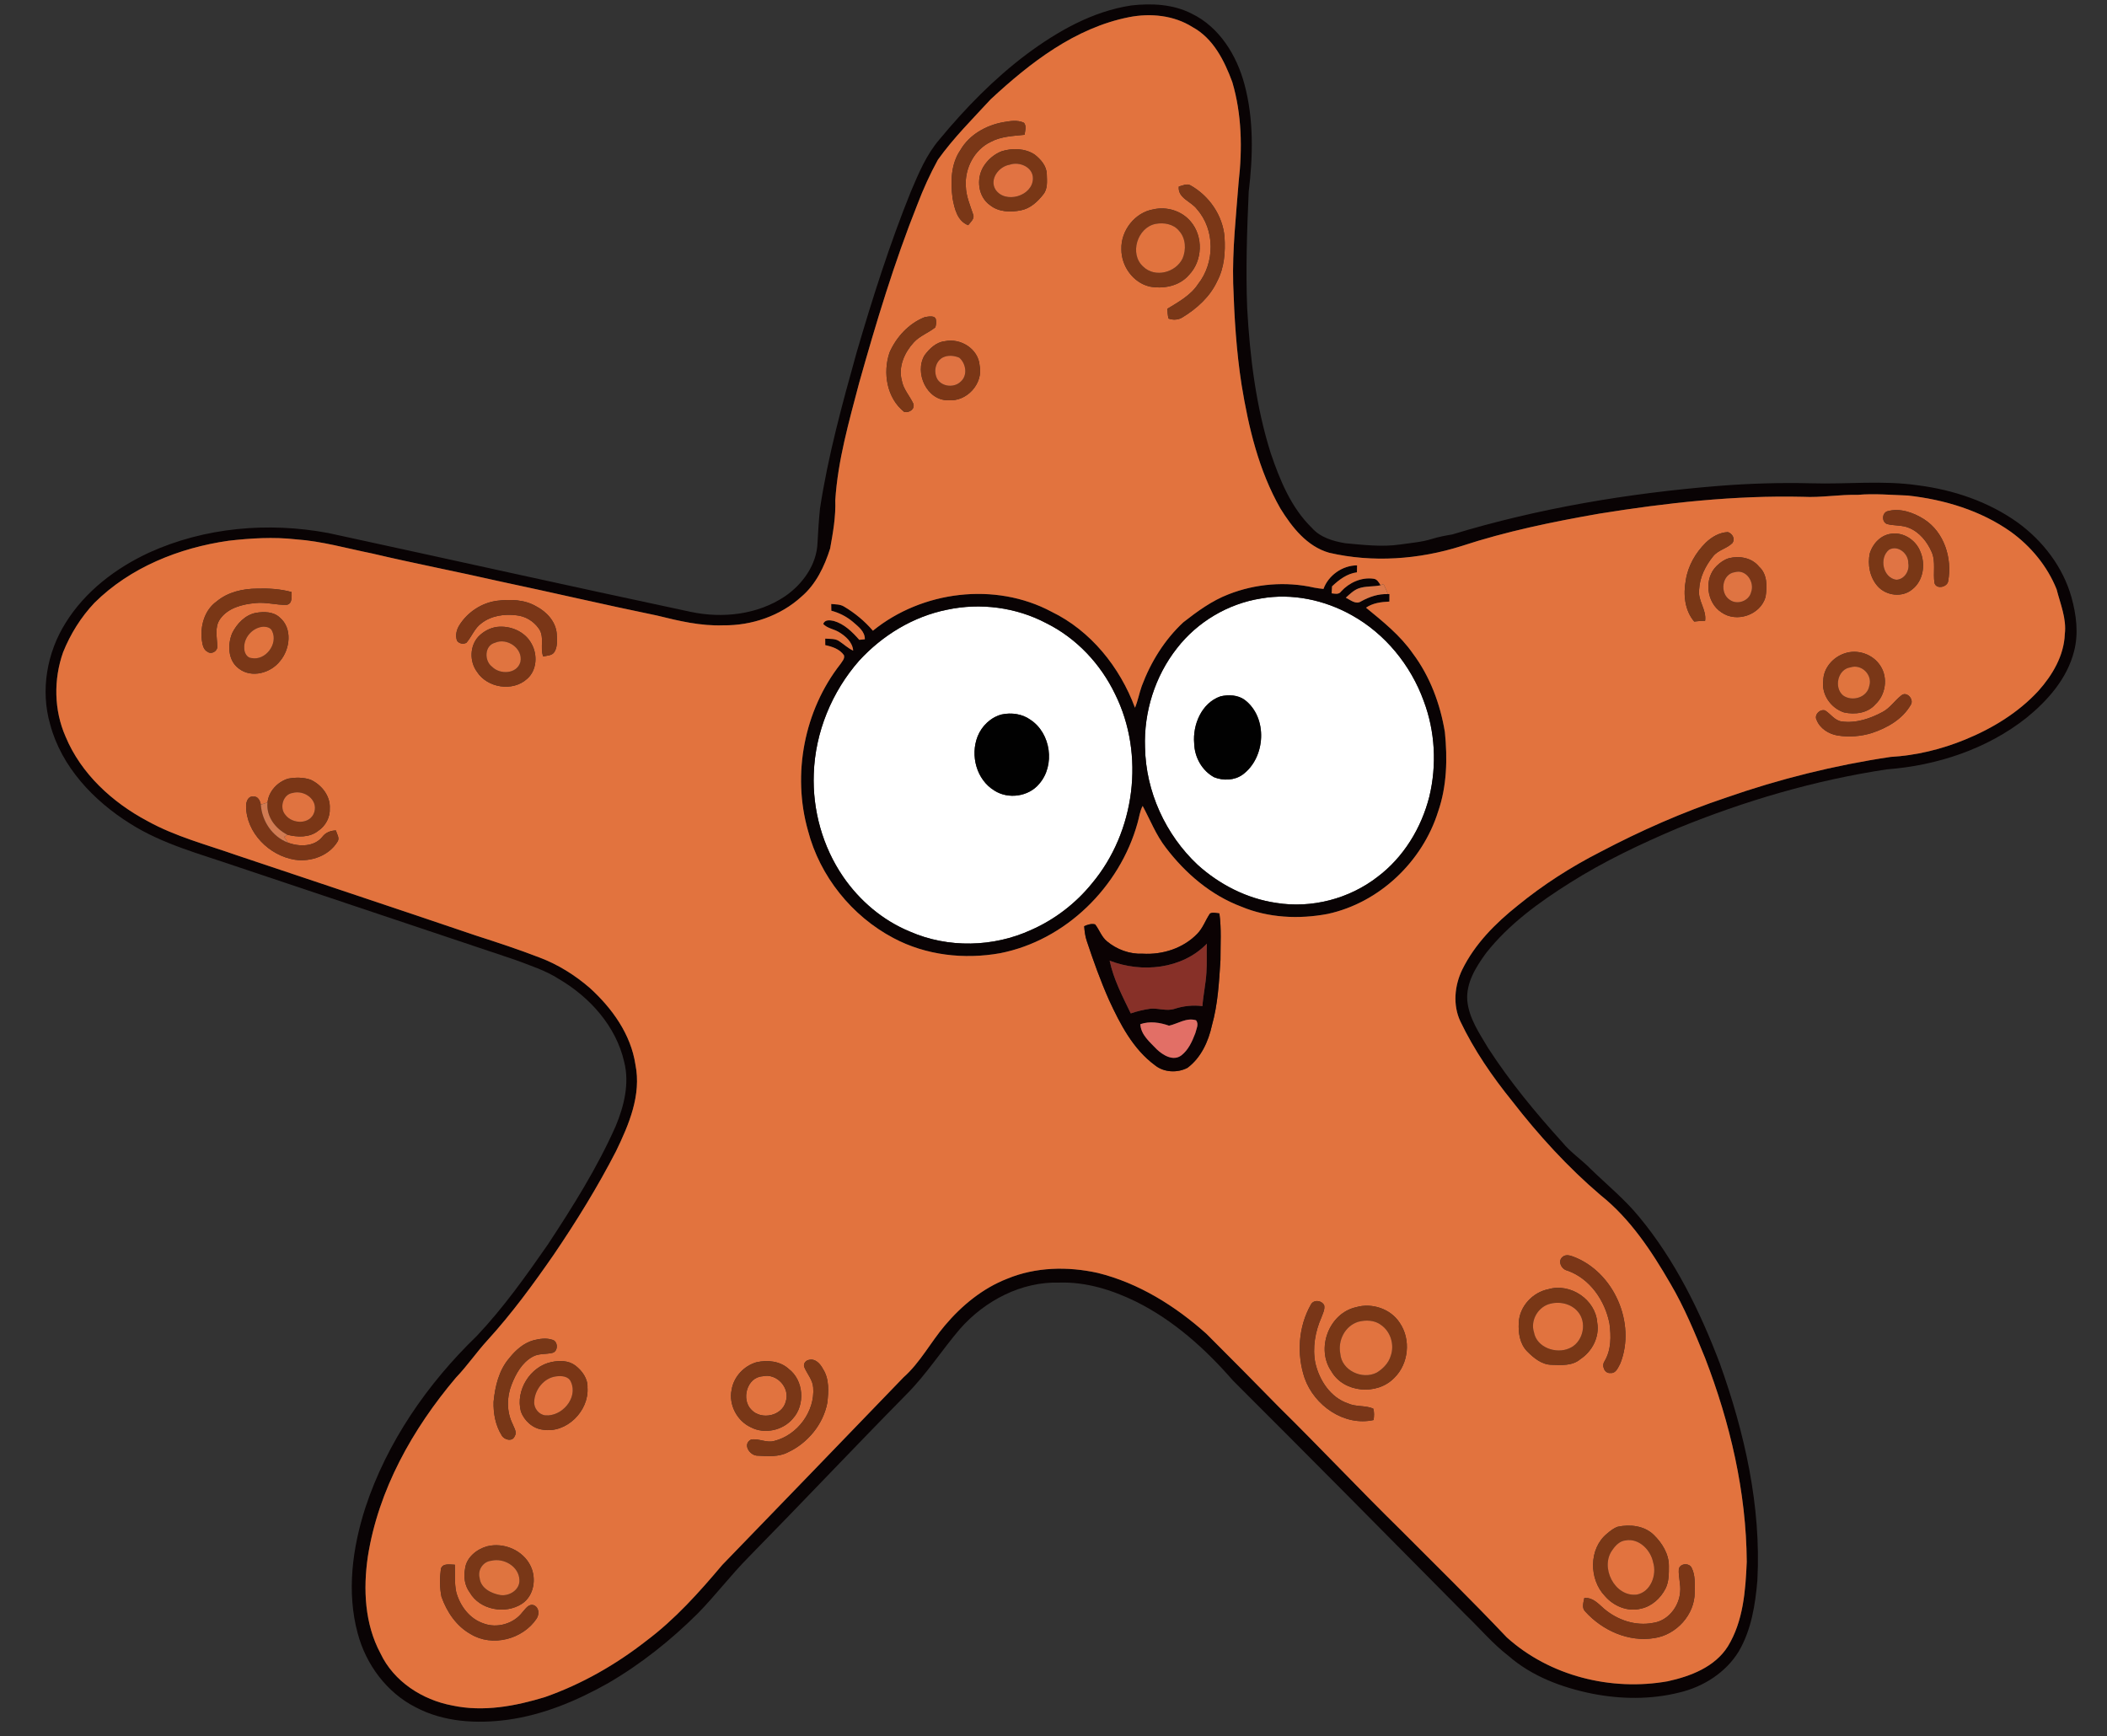 <?xml version="1.0" encoding="UTF-8" ?>
<!DOCTYPE svg PUBLIC "-//W3C//DTD SVG 1.1//EN" "http://www.w3.org/Graphics/SVG/1.1/DTD/svg11.dtd">
<svg width="1040pt" height="857pt" viewBox="0 0 1040 857" version="1.1" xmlns="http://www.w3.org/2000/svg">
<rect x="0" y="0" width="1040" height="857" fill="#333333" stroke="none"/>
<g id="#ffffffff">
<path fill="#ffffff" opacity="1.00" d=" M 622.37 295.44 C 637.72 292.73 653.77 296.12 667.28 303.72 C 683.72 312.88 696.31 328.33 702.71 345.96 C 708.39 360.97 709.26 377.71 705.50 393.28 C 701.56 408.78 692.76 423.24 679.90 432.89 C 665.92 443.72 647.41 448.52 629.95 445.71 C 615.46 443.60 601.90 436.65 591.10 426.87 C 575.29 412.01 565.56 390.75 565.18 369.01 C 564.52 351.51 570.10 333.75 580.96 319.97 C 591.02 306.99 606.13 298.00 622.37 295.44 M 602.43 343.75 C 593.14 346.93 588.62 357.72 589.44 366.99 C 589.62 373.78 593.28 380.46 599.33 383.70 C 603.83 385.47 609.38 385.28 613.38 382.37 C 624.77 374.01 625.90 354.25 614.41 345.51 C 611.03 343.02 606.40 342.81 602.43 343.75 Z" />
<path fill="#ffffff" opacity="1.00" d=" M 467.48 300.98 C 483.90 297.47 501.56 299.77 516.42 307.62 C 531.32 315.00 543.27 327.77 550.43 342.71 C 565.20 372.48 560.33 410.57 539.05 436.00 C 531.05 445.89 520.67 453.90 509.02 459.03 C 490.35 467.62 468.00 468.14 449.13 459.87 C 435.74 454.38 424.31 444.64 416.15 432.75 C 406.04 417.98 401.00 399.87 401.68 382.01 C 402.34 361.50 410.58 341.46 424.11 326.09 C 435.58 313.60 450.77 304.32 467.48 300.98 M 494.44 352.68 C 489.01 354.09 484.58 358.37 482.53 363.54 C 478.85 372.92 481.96 384.84 490.78 390.23 C 497.64 394.68 507.73 393.29 512.96 386.92 C 520.93 377.79 518.74 361.94 508.60 355.30 C 504.54 352.37 499.26 351.67 494.44 352.68 Z" />
</g>
<g id="#090304ff">
<path fill="#090304" opacity="1.00" d=" M 558.42 2.69 C 568.47 1.54 579.09 2.05 588.25 6.76 C 601.90 13.37 610.44 27.32 614.25 41.58 C 618.91 58.88 618.47 77.09 616.35 94.73 C 615.50 113.79 614.86 132.89 615.59 151.97 C 616.94 176.17 619.89 200.48 627.21 223.66 C 631.73 236.97 637.25 250.54 647.49 260.54 C 651.64 265.30 657.98 267.15 663.99 268.16 C 673.00 268.97 682.12 270.10 691.15 268.78 C 696.39 267.99 701.74 267.64 706.82 266.03 C 710.09 265.01 713.46 264.38 716.84 263.82 C 759.55 250.85 803.86 243.46 848.32 239.86 C 863.51 238.65 878.75 238.20 893.99 238.57 C 911.56 239.11 929.26 237.01 946.75 239.58 C 964.27 241.81 981.56 247.67 996.00 258.00 C 1008.38 267.04 1018.22 279.86 1022.43 294.71 C 1024.85 303.44 1026.08 312.77 1023.70 321.65 C 1020.29 335.00 1010.77 345.79 1000.31 354.30 C 980.73 369.81 956.03 377.91 931.30 379.79 C 895.85 385.14 861.20 395.31 828.05 408.87 C 809.75 416.62 791.73 425.17 774.91 435.79 C 759.65 445.40 744.72 456.22 733.49 470.50 C 728.55 477.31 723.58 485.13 724.24 493.91 C 725.05 502.65 730.21 510.06 734.56 517.41 C 745.29 533.99 757.91 549.26 771.16 563.88 C 775.20 568.85 780.60 572.40 785.05 576.96 C 793.15 584.84 801.99 592.02 809.16 600.81 C 826.81 622.14 839.12 647.30 848.89 673.05 C 861.14 707.25 869.37 743.54 867.43 780.06 C 866.42 792.13 864.45 804.57 858.25 815.18 C 851.82 825.72 840.65 832.76 828.76 835.53 C 814.78 839.01 800.06 838.84 785.98 836.08 C 771.07 833.08 756.19 827.55 744.60 817.43 C 736.90 811.51 730.63 804.04 723.66 797.33 C 685.37 758.63 647.09 719.91 608.55 681.46 C 594.95 665.83 579.17 651.63 560.46 642.40 C 548.83 636.75 536.05 632.75 523.00 633.14 C 504.19 632.56 486.17 642.02 473.91 655.92 C 464.82 666.53 457.29 678.45 447.37 688.36 C 421.22 714.91 395.67 742.03 369.55 768.61 C 360.75 777.49 353.20 787.51 344.44 796.44 C 331.11 809.70 316.27 821.54 299.98 830.98 C 284.64 839.62 268.05 846.56 250.50 848.96 C 235.22 851.01 218.95 850.10 205.10 842.74 C 190.85 835.49 180.62 821.62 176.56 806.29 C 171.02 785.89 173.94 764.16 180.32 744.31 C 190.99 711.88 210.97 683.03 235.41 659.41 C 248.48 645.56 259.54 629.99 270.39 614.38 C 282.75 595.60 294.79 576.46 303.92 555.86 C 308.02 545.99 310.79 534.84 308.10 524.23 C 304.11 506.60 291.11 492.18 275.80 483.24 C 269.15 478.97 261.57 476.60 254.24 473.80 C 208.27 458.39 162.28 443.01 116.31 427.58 C 98.63 421.50 80.22 416.71 64.27 406.59 C 46.22 395.30 30.33 378.57 24.75 357.56 C 19.88 340.72 23.16 322.08 32.46 307.36 C 42.09 291.88 57.15 280.43 73.53 272.82 C 101.03 260.30 132.47 257.58 162.03 263.12 C 221.66 276.03 281.21 289.33 340.89 302.03 C 356.59 305.37 373.89 303.46 387.41 294.40 C 396.14 288.44 403.13 278.80 403.52 267.95 C 403.81 262.31 404.17 256.67 404.74 251.05 C 408.73 224.88 415.76 199.31 422.86 173.85 C 430.69 147.08 439.16 120.44 449.60 94.55 C 453.45 85.52 457.28 76.26 463.78 68.75 C 476.56 53.30 490.69 38.83 506.75 26.76 C 522.07 15.38 539.29 5.57 558.42 2.69 M 557.35 8.46 C 530.68 13.72 508.48 30.94 489.01 49.01 C 480.06 58.73 470.62 68.09 462.93 78.88 C 459.06 85.94 455.71 93.31 452.85 100.84 C 441.38 129.58 432.45 159.26 424.07 189.02 C 419.08 208.07 413.55 227.18 412.29 246.93 C 412.58 254.96 411.18 262.90 409.75 270.77 C 406.95 279.60 402.77 288.44 395.57 294.55 C 385.19 304.04 370.97 308.86 356.99 308.68 C 345.90 309.10 335.01 306.51 324.32 303.86 C 298.48 298.56 272.81 292.51 247.00 287.06 C 225.95 282.25 204.75 278.19 183.74 273.23 C 171.21 270.72 158.84 267.12 146.04 266.24 C 134.97 265.00 123.80 265.67 112.77 266.94 C 88.43 270.43 64.28 280.07 46.62 297.59 C 39.96 304.63 34.77 312.96 31.16 321.94 C 26.40 335.36 26.61 350.56 32.38 363.64 C 40.00 381.97 55.46 396.09 72.74 405.28 C 86.57 412.95 101.96 416.95 116.78 422.16 C 156.19 435.41 195.66 448.48 235.02 461.86 C 245.51 465.23 255.98 468.68 266.26 472.65 C 275.42 476.09 283.84 481.37 291.22 487.77 C 302.16 497.75 311.39 510.56 313.64 525.51 C 316.67 540.48 310.46 555.10 304.06 568.30 C 294.97 585.94 284.53 602.87 273.38 619.28 C 263.22 633.95 252.66 648.40 240.62 661.60 C 235.17 667.54 230.63 674.25 225.04 680.07 C 203.68 705.32 186.75 735.40 181.56 768.40 C 179.22 784.44 179.98 801.62 187.80 816.17 C 194.33 830.03 208.46 839.14 223.24 841.90 C 238.53 845.18 254.33 842.25 269.04 837.73 C 287.09 831.39 303.93 821.77 318.98 810.00 C 333.20 799.35 345.11 786.03 356.50 772.51 C 386.33 741.67 416.18 710.85 445.94 679.94 C 454.19 672.63 459.28 662.68 466.35 654.35 C 474.67 644.47 485.03 635.94 497.16 631.23 C 511.23 625.38 527.13 625.10 541.87 628.37 C 562.05 633.36 580.17 644.69 595.54 658.46 C 607.55 670.44 619.48 682.51 631.35 694.64 C 651.50 714.49 670.87 735.11 691.06 754.93 C 708.71 772.61 726.54 790.13 743.73 808.26 C 764.91 827.40 795.28 834.90 823.16 829.95 C 834.43 827.48 846.43 822.93 852.86 812.72 C 860.48 800.28 861.58 785.22 862.18 771.00 C 861.97 736.52 853.98 702.45 841.63 670.39 C 836.53 657.84 831.35 645.26 824.45 633.57 C 815.16 617.52 804.66 601.64 790.02 589.97 C 773.82 576.15 759.41 560.36 746.39 543.56 C 736.53 531.37 727.58 518.35 720.81 504.17 C 717.05 496.13 717.92 486.57 721.72 478.71 C 727.94 465.99 738.14 455.76 749.10 447.03 C 761.65 436.78 775.34 427.98 789.77 420.62 C 809.78 410.07 830.54 400.90 852.00 393.73 C 878.33 384.53 905.51 377.77 933.09 373.66 C 945.78 372.93 958.27 369.90 970.02 365.07 C 983.44 359.58 996.22 351.79 1006.11 341.07 C 1013.05 333.31 1018.76 323.69 1019.17 313.04 C 1020.10 305.37 1016.97 298.17 1015.13 290.91 C 1010.56 279.50 1002.43 269.66 992.49 262.49 C 977.62 251.97 959.68 246.61 941.73 244.62 C 933.48 244.34 925.23 243.55 916.98 244.28 C 907.95 244.06 899.02 245.72 890.00 245.25 C 856.24 244.46 822.58 248.21 789.31 253.57 C 766.38 257.58 743.50 262.28 721.36 269.56 C 700.36 276.20 677.57 277.85 656.04 272.86 C 645.12 269.75 637.72 260.27 632.00 251.03 C 621.32 232.33 616.28 211.05 612.84 189.98 C 610.26 173.44 609.24 156.71 608.69 139.99 C 608.24 123.24 610.10 106.56 611.38 89.88 C 613.25 73.45 612.97 56.46 608.25 40.51 C 604.35 29.98 598.90 18.96 588.62 13.37 C 579.38 7.53 567.92 6.41 557.35 8.46 Z" />
<path fill="#090304" opacity="1.00" d=" M 653.26 290.72 C 655.69 283.98 662.66 279.08 669.85 279.09 C 669.82 280.23 669.79 281.37 669.77 282.52 C 664.89 283.16 660.95 286.16 657.49 289.44 C 657.42 290.58 657.36 291.73 657.30 292.89 C 658.90 293.05 660.88 293.61 661.95 291.97 C 665.94 287.59 671.96 284.85 677.94 285.68 C 679.73 285.85 680.62 287.54 681.44 288.92 C 677.83 289.71 674.00 289.20 670.49 290.50 C 668.06 291.45 666.18 293.34 664.28 295.05 C 666.58 296.14 669.22 298.60 671.83 296.85 C 675.89 294.60 680.34 293.08 685.04 293.28 L 685.82 293.24 C 685.80 294.48 685.79 295.72 685.79 296.96 C 681.76 297.16 677.66 297.63 674.26 299.98 C 682.60 306.81 691.17 313.66 697.38 322.60 C 705.85 333.92 710.91 347.54 713.19 361.42 C 714.50 374.53 714.20 388.07 709.84 400.64 C 702.08 425.39 680.82 445.64 655.35 451.15 C 641.19 453.84 626.04 453.14 612.64 447.53 C 597.68 441.90 585.12 431.15 575.52 418.54 C 570.62 412.26 567.74 404.79 564.01 397.84 C 562.58 400.46 562.32 403.49 561.47 406.31 C 552.73 437.82 525.97 464.24 493.61 470.55 C 475.88 473.71 456.98 471.60 440.98 463.05 C 420.47 452.21 404.66 432.55 398.82 410.07 C 390.90 382.17 396.92 350.67 414.82 327.82 C 415.65 326.51 417.06 325.17 416.58 323.46 C 414.46 320.40 410.81 319.20 407.34 318.47 C 407.32 317.39 407.31 316.32 407.32 315.25 C 409.69 315.45 412.36 315.10 414.39 316.63 C 416.65 318.12 418.63 320.04 421.12 321.18 C 420.79 316.97 417.39 314.00 414.01 311.98 C 411.54 310.50 408.39 310.19 406.35 308.04 C 407.07 305.73 409.70 306.12 411.55 306.52 C 416.72 308.00 420.68 311.92 424.13 315.85 C 424.82 315.78 426.20 315.63 426.88 315.56 C 426.95 311.66 423.61 309.30 420.99 306.98 C 417.90 304.37 414.24 302.50 410.33 301.47 C 410.31 300.36 410.29 299.25 410.28 298.15 C 412.42 298.36 414.73 298.26 416.63 299.44 C 421.96 302.61 426.83 306.62 430.86 311.35 C 455.09 291.65 491.20 287.14 518.96 301.94 C 538.39 311.34 552.81 329.35 560.22 349.37 C 561.68 345.89 562.31 342.14 563.59 338.60 C 568.01 326.81 574.84 315.76 584.10 307.17 C 590.99 301.79 598.19 296.52 606.42 293.36 C 619.75 288.13 634.67 286.91 648.65 290.07 C 650.17 290.37 651.71 290.56 653.26 290.72 M 622.37 295.44 C 606.13 298.00 591.02 306.99 580.96 319.97 C 570.10 333.75 564.52 351.51 565.18 369.01 C 565.56 390.75 575.29 412.01 591.10 426.87 C 601.90 436.65 615.46 443.60 629.95 445.71 C 647.41 448.52 665.92 443.72 679.90 432.89 C 692.76 423.24 701.56 408.78 705.50 393.28 C 709.26 377.71 708.39 360.97 702.71 345.96 C 696.31 328.33 683.72 312.88 667.28 303.72 C 653.77 296.12 637.72 292.73 622.37 295.44 M 467.48 300.98 C 450.77 304.32 435.58 313.60 424.11 326.09 C 410.58 341.46 402.34 361.50 401.68 382.01 C 401.00 399.87 406.04 417.98 416.15 432.75 C 424.31 444.64 435.74 454.38 449.13 459.87 C 468.00 468.14 490.35 467.62 509.02 459.03 C 520.67 453.90 531.05 445.89 539.05 436.00 C 560.33 410.57 565.20 372.48 550.43 342.71 C 543.27 327.77 531.32 315.00 516.42 307.62 C 501.56 299.77 483.90 297.47 467.48 300.98 Z" />
</g>
<g id="#e2733eff">
<path fill="#e2733e" opacity="1.00" d=" M 557.35 8.46 C 567.92 6.41 579.38 7.53 588.62 13.37 C 598.90 18.96 604.35 29.98 608.25 40.51 C 612.97 56.46 613.25 73.45 611.38 89.88 C 610.10 106.56 608.24 123.24 608.69 139.99 C 609.24 156.71 610.26 173.44 612.84 189.98 C 616.28 211.05 621.32 232.33 632.00 251.03 C 637.72 260.27 645.12 269.75 656.04 272.86 C 677.57 277.85 700.36 276.20 721.36 269.56 C 743.50 262.28 766.38 257.58 789.31 253.57 C 822.58 248.21 856.24 244.46 890.00 245.25 C 899.02 245.72 907.95 244.06 916.98 244.28 C 925.23 243.55 933.48 244.34 941.73 244.62 C 959.68 246.61 977.62 251.97 992.49 262.49 C 1002.43 269.66 1010.56 279.50 1015.13 290.91 C 1016.97 298.17 1020.10 305.37 1019.17 313.04 C 1018.76 323.69 1013.05 333.31 1006.11 341.07 C 996.22 351.79 983.44 359.58 970.02 365.07 C 958.27 369.90 945.78 372.93 933.09 373.66 C 905.51 377.77 878.33 384.53 852.00 393.73 C 830.54 400.90 809.78 410.07 789.77 420.62 C 775.34 427.98 761.65 436.78 749.10 447.03 C 738.14 455.76 727.94 465.99 721.72 478.71 C 717.92 486.57 717.05 496.13 720.81 504.17 C 727.58 518.35 736.53 531.37 746.39 543.56 C 759.41 560.36 773.82 576.15 790.02 589.97 C 804.66 601.64 815.16 617.52 824.45 633.57 C 831.35 645.26 836.53 657.84 841.63 670.39 C 853.98 702.45 861.97 736.52 862.18 771.00 C 861.58 785.22 860.48 800.28 852.86 812.72 C 846.43 822.93 834.43 827.48 823.16 829.95 C 795.28 834.90 764.91 827.40 743.73 808.26 C 726.54 790.13 708.71 772.61 691.06 754.93 C 670.87 735.11 651.50 714.49 631.35 694.64 C 619.48 682.51 607.55 670.44 595.54 658.46 C 580.17 644.69 562.05 633.36 541.87 628.37 C 527.13 625.10 511.23 625.38 497.16 631.23 C 485.03 635.94 474.67 644.47 466.35 654.35 C 459.28 662.68 454.19 672.63 445.94 679.94 C 416.18 710.85 386.33 741.67 356.50 772.51 C 345.11 786.03 333.20 799.35 318.98 810.00 C 303.93 821.77 287.09 831.39 269.04 837.73 C 254.33 842.25 238.53 845.18 223.24 841.90 C 208.46 839.14 194.33 830.03 187.80 816.17 C 179.98 801.62 179.22 784.44 181.56 768.40 C 186.75 735.40 203.68 705.32 225.04 680.07 C 230.63 674.25 235.17 667.54 240.62 661.60 C 252.66 648.40 263.22 633.95 273.38 619.28 C 284.53 602.87 294.97 585.94 304.06 568.30 C 310.46 555.10 316.67 540.48 313.64 525.51 C 311.39 510.56 302.16 497.75 291.22 487.77 C 283.84 481.37 275.42 476.09 266.26 472.65 C 255.98 468.68 245.51 465.23 235.02 461.86 C 195.66 448.48 156.19 435.41 116.78 422.16 C 101.96 416.95 86.57 412.95 72.74 405.28 C 55.46 396.09 40.00 381.97 32.38 363.64 C 26.61 350.56 26.40 335.36 31.16 321.94 C 34.77 312.96 39.96 304.63 46.62 297.59 C 64.28 280.07 88.43 270.43 112.77 266.94 C 123.80 265.67 134.97 265.00 146.04 266.24 C 158.84 267.12 171.21 270.72 183.74 273.23 C 204.75 278.19 225.95 282.25 247.00 287.06 C 272.81 292.51 298.48 298.56 324.32 303.86 C 335.01 306.51 345.90 309.10 356.99 308.68 C 370.97 308.86 385.19 304.04 395.57 294.55 C 402.77 288.44 406.95 279.60 409.75 270.77 C 411.18 262.90 412.58 254.96 412.29 246.93 C 413.55 227.18 419.08 208.07 424.07 189.02 C 432.45 159.26 441.38 129.58 452.85 100.84 C 455.71 93.31 459.06 85.94 462.93 78.88 C 470.62 68.09 480.06 58.73 489.01 49.01 C 508.48 30.94 530.68 13.72 557.35 8.46 M 474.03 74.10 C 469.27 81.03 469.17 89.90 470.19 97.94 C 471.14 102.98 472.52 109.12 477.90 111.17 C 479.03 109.57 481.29 107.93 480.28 105.71 C 478.80 101.23 476.86 96.81 476.73 92.02 C 476.11 83.13 480.91 73.85 489.09 70.01 C 494.20 67.29 500.10 67.13 505.72 66.54 C 505.95 64.59 506.81 62.36 505.44 60.62 C 502.23 59.07 498.55 59.75 495.20 60.32 C 486.70 61.85 478.44 66.47 474.03 74.10 M 494.43 74.66 C 490.68 76.11 487.46 78.92 485.37 82.34 C 481.76 88.33 482.77 97.19 488.73 101.32 C 492.98 104.71 498.83 104.86 503.94 103.81 C 508.56 102.93 512.17 99.54 514.97 95.95 C 517.25 93.17 516.76 89.31 516.69 85.96 C 516.60 81.93 513.72 78.65 510.71 76.30 C 505.98 73.17 499.73 73.03 494.43 74.66 M 581.84 92.09 C 581.30 97.89 587.92 99.34 590.78 103.24 C 599.82 113.44 599.68 129.72 591.33 140.27 C 587.67 145.84 581.71 149.04 576.20 152.43 C 576.30 154.04 576.36 155.67 576.77 157.25 C 579.02 158.08 581.64 157.97 583.69 156.64 C 590.81 152.31 597.29 146.43 600.83 138.75 C 604.34 132.08 604.88 124.36 604.42 116.97 C 603.53 106.30 596.78 96.60 587.51 91.44 C 585.65 90.48 583.66 91.68 581.84 92.09 M 569.34 103.34 C 560.21 104.83 553.19 113.85 553.52 123.01 C 553.44 131.30 559.21 139.46 567.39 141.44 C 574.22 142.74 582.09 141.27 586.80 135.80 C 593.64 128.76 594.05 116.75 587.68 109.31 C 583.28 104.09 575.95 101.83 569.34 103.34 M 456.47 156.55 C 448.61 159.62 442.43 166.34 439.07 173.99 C 435.64 184.03 437.71 196.61 446.38 203.39 C 448.82 203.81 451.75 201.99 450.79 199.22 C 448.97 195.33 445.81 192.05 445.09 187.68 C 443.34 180.93 446.50 173.95 451.03 169.03 C 453.98 165.77 458.28 164.33 461.65 161.61 C 462.04 160.48 462.16 159.33 462.02 158.15 C 461.86 155.41 458.28 156.27 456.47 156.55 M 466.34 168.44 C 462.10 168.90 458.83 172.07 456.39 175.33 C 451.19 183.90 457.45 197.86 468.13 197.57 C 477.21 198.36 485.42 189.37 483.53 180.39 C 482.88 172.17 474.10 166.78 466.34 168.44 M 931.38 252.44 C 928.88 253.56 928.81 257.52 931.34 258.66 C 934.94 259.63 938.85 259.10 942.34 260.61 C 947.56 262.78 951.28 267.49 953.49 272.56 C 955.58 277.42 954.01 282.82 954.88 287.88 C 955.86 291.11 961.31 289.78 961.61 286.80 C 963.67 275.56 959.62 262.63 949.67 256.30 C 944.37 252.94 937.60 250.57 931.38 252.44 M 841.92 267.92 C 836.92 272.89 833.20 279.32 832.11 286.34 C 830.81 293.33 831.47 301.20 836.25 306.82 C 838.03 306.59 839.82 306.48 841.63 306.47 C 842.42 300.96 837.91 296.45 838.68 290.95 C 838.98 284.90 841.84 279.26 845.58 274.62 C 848.05 271.47 852.40 270.82 855.14 268.03 C 856.54 265.92 855.09 263.42 852.90 262.67 C 848.70 262.81 844.88 265.08 841.92 267.92 M 933.42 263.49 C 928.35 264.12 924.35 268.39 922.92 273.12 C 921.75 278.69 922.91 284.96 926.73 289.31 C 930.92 294.11 938.98 295.13 943.91 290.90 C 949.41 286.59 950.52 278.42 947.83 272.23 C 945.64 266.58 939.50 262.55 933.42 263.49 M 853.40 275.55 C 851.07 276.23 849.06 277.68 847.36 279.35 C 840.94 285.52 842.24 297.46 849.68 302.28 C 857.17 307.58 868.96 303.57 871.47 294.67 C 872.23 289.59 872.44 283.51 868.28 279.75 C 864.75 275.34 858.66 274.24 853.40 275.55 M 653.26 290.72 C 651.71 290.56 650.17 290.37 648.65 290.07 C 634.67 286.91 619.75 288.13 606.42 293.36 C 598.19 296.52 590.99 301.79 584.10 307.17 C 574.84 315.76 568.01 326.81 563.59 338.60 C 562.31 342.14 561.68 345.89 560.22 349.37 C 552.81 329.35 538.39 311.34 518.96 301.94 C 491.20 287.14 455.09 291.65 430.86 311.35 C 426.83 306.62 421.96 302.61 416.63 299.44 C 414.73 298.26 412.42 298.36 410.28 298.15 C 410.29 299.25 410.31 300.36 410.33 301.47 C 414.24 302.50 417.90 304.37 420.99 306.98 C 423.61 309.30 426.95 311.66 426.88 315.56 C 426.20 315.63 424.82 315.78 424.13 315.85 C 420.68 311.92 416.72 308.00 411.55 306.52 C 409.70 306.12 407.07 305.73 406.35 308.04 C 408.39 310.19 411.54 310.50 414.01 311.98 C 417.39 314.00 420.79 316.97 421.12 321.18 C 418.63 320.04 416.65 318.12 414.39 316.63 C 412.36 315.10 409.69 315.45 407.32 315.25 C 407.31 316.32 407.32 317.39 407.34 318.47 C 410.81 319.20 414.46 320.40 416.58 323.46 C 417.06 325.17 415.65 326.51 414.82 327.82 C 396.92 350.67 390.90 382.17 398.82 410.07 C 404.66 432.55 420.47 452.21 440.98 463.05 C 456.98 471.60 475.88 473.71 493.61 470.55 C 525.97 464.24 552.73 437.82 561.47 406.31 C 562.32 403.49 562.58 400.46 564.01 397.84 C 567.74 404.79 570.62 412.26 575.52 418.54 C 585.12 431.15 597.68 441.90 612.64 447.53 C 626.04 453.14 641.19 453.84 655.35 451.15 C 680.82 445.64 702.08 425.39 709.84 400.64 C 714.20 388.07 714.50 374.53 713.19 361.42 C 710.91 347.54 705.85 333.92 697.38 322.60 C 691.17 313.66 682.60 306.81 674.26 299.98 C 677.66 297.63 681.76 297.16 685.79 296.96 C 685.79 295.72 685.80 294.48 685.82 293.24 L 685.04 293.28 C 684.47 291.54 683.68 289.88 682.86 288.26 C 682.50 288.42 681.80 288.75 681.44 288.92 C 680.62 287.54 679.73 285.85 677.94 285.68 C 671.96 284.85 665.94 287.59 661.95 291.97 C 660.88 293.61 658.90 293.05 657.30 292.89 C 657.36 291.73 657.42 290.58 657.49 289.44 C 660.95 286.16 664.89 283.16 669.77 282.52 C 669.79 281.37 669.82 280.23 669.85 279.09 C 662.66 279.08 655.69 283.98 653.26 290.72 M 106.91 296.91 C 100.92 301.17 98.74 309.08 99.65 316.11 C 99.95 318.18 100.35 320.69 102.42 321.75 C 104.40 323.22 107.49 321.41 107.24 319.00 C 107.16 314.53 105.82 309.61 108.60 305.63 C 112.42 300.10 119.61 298.27 125.95 297.71 C 131.19 297.08 136.35 298.75 141.57 298.56 C 144.44 297.97 143.88 294.42 143.94 292.25 C 138.43 290.75 132.70 290.38 127.02 290.56 C 119.88 290.58 112.49 292.23 106.91 296.91 M 245.37 296.56 C 237.74 297.54 230.77 302.18 226.71 308.67 C 225.33 310.92 224.61 313.82 225.63 316.36 C 226.65 317.75 228.75 318.14 230.23 317.29 C 232.88 314.23 234.25 310.09 237.64 307.67 C 242.53 303.87 249.04 302.98 255.04 303.75 C 259.35 304.20 263.40 306.65 265.88 310.19 C 268.94 314.25 266.43 319.55 268.11 324.06 C 270.05 323.58 272.60 323.71 273.73 321.72 C 275.27 319.11 274.92 315.89 274.81 312.99 C 274.41 306.93 269.86 302.01 264.68 299.32 C 258.88 295.92 251.86 295.78 245.37 296.56 M 126.36 302.52 C 121.04 303.52 116.94 307.86 114.61 312.53 C 112.23 318.24 112.50 326.13 117.91 330.05 C 124.20 334.93 133.67 332.23 138.26 326.29 C 143.19 320.44 144.44 310.20 138.14 304.88 C 135.03 301.90 130.35 301.86 126.36 302.52 M 245.40 309.46 C 241.90 309.90 238.63 311.69 236.18 314.20 C 231.83 318.85 231.69 326.51 235.41 331.59 C 240.50 339.59 253.07 341.59 260.14 335.14 C 265.07 330.91 265.44 323.07 262.30 317.67 C 259.10 311.73 251.94 308.74 245.40 309.46 M 910.39 322.57 C 904.71 324.48 900.03 329.81 899.95 335.98 C 898.98 342.85 903.74 349.58 910.19 351.68 C 915.56 352.86 921.90 352.07 925.68 347.69 C 930.76 342.96 931.99 334.63 928.20 328.77 C 924.56 322.95 916.87 320.29 910.39 322.57 M 938.44 343.33 C 935.23 345.81 932.99 349.43 929.36 351.38 C 923.21 354.73 916.09 357.14 909.02 356.15 C 905.56 355.65 903.62 352.43 900.85 350.70 C 898.29 349.88 895.36 352.86 896.65 355.35 C 898.31 359.64 902.65 362.34 907.05 363.08 C 912.68 363.96 918.54 363.53 923.99 361.83 C 931.48 359.33 939.01 355.08 943.07 348.05 C 944.99 345.36 941.16 340.95 938.44 343.33 M 132.05 396.11 C 130.94 396.48 129.83 396.87 128.73 397.25 C 128.45 395.38 127.30 392.87 125.01 393.27 C 122.46 392.81 121.43 395.90 121.46 397.94 C 121.55 411.15 132.93 422.41 145.62 424.41 C 153.50 425.54 162.33 422.47 166.59 415.48 C 167.81 413.69 166.24 411.71 165.81 409.94 C 163.18 410.00 160.72 410.95 159.11 413.10 C 155.07 418.10 147.63 418.06 142.09 415.95 C 141.55 414.96 140.91 414.04 140.21 413.17 C 140.61 412.89 141.42 412.33 141.82 412.05 C 146.83 413.35 152.82 413.53 157.08 410.13 C 160.73 407.69 163.01 403.42 162.77 399.01 C 163.11 392.87 158.66 387.34 153.28 384.89 C 149.74 383.68 145.83 383.70 142.18 384.38 C 136.99 385.99 132.62 390.58 132.05 396.11 M 597.23 450.96 C 595.01 454.21 593.77 458.11 590.96 460.95 C 584.06 468.12 573.78 471.39 563.97 470.78 C 557.59 471.06 551.28 468.73 546.40 464.67 C 543.69 462.47 542.64 458.99 540.55 456.31 C 538.70 455.81 536.82 456.45 535.15 457.20 C 535.33 459.74 535.64 462.29 536.49 464.71 C 539.75 474.49 543.22 484.21 547.40 493.63 C 552.91 505.57 559.27 517.90 570.11 525.87 C 574.52 529.45 581.22 529.71 586.14 527.12 C 592.82 522.14 596.48 514.08 598.21 506.12 C 601.15 495.67 601.71 484.77 602.41 473.99 C 602.38 466.30 602.95 458.55 601.88 450.90 C 600.35 450.78 598.67 450.18 597.23 450.96 M 771.45 620.32 C 768.65 622.32 770.62 626.64 773.68 627.22 C 784.81 631.19 792.20 642.00 794.42 653.28 C 795.27 659.57 795.34 666.31 792.00 671.94 C 790.41 674.20 791.99 678.17 795.00 677.77 C 797.70 678.01 798.77 674.87 799.82 672.93 C 807.62 653.08 796.59 627.89 776.59 620.33 C 774.97 619.72 772.96 619.16 771.45 620.32 M 764.34 636.39 C 756.53 637.90 749.98 644.91 749.66 652.96 C 749.36 657.95 750.18 663.46 753.87 667.16 C 757.10 670.41 761.08 673.69 765.92 673.72 C 770.69 673.88 776.09 674.30 779.99 670.98 C 785.87 667.10 789.57 660.08 788.39 652.97 C 787.63 641.61 775.21 633.22 764.34 636.39 M 647.05 643.99 C 640.85 654.87 639.98 668.47 643.94 680.26 C 648.69 693.80 663.46 704.21 678.01 700.97 C 678.22 699.09 678.42 697.15 677.80 695.33 C 673.89 693.65 669.26 694.58 665.32 692.76 C 656.68 689.82 651.21 681.38 649.24 672.82 C 647.74 665.24 649.17 657.30 652.25 650.30 C 652.93 648.41 654.00 646.48 653.63 644.42 C 652.48 641.87 648.39 641.38 647.05 643.99 M 669.34 645.29 C 655.96 648.27 649.45 665.70 657.12 676.88 C 663.27 687.64 679.78 688.94 688.19 680.18 C 695.32 673.25 696.51 661.24 690.92 653.05 C 686.47 646.09 677.17 643.00 669.34 645.29 M 263.39 661.60 C 258.48 662.95 254.51 666.49 251.40 670.40 C 246.25 676.37 244.38 684.32 243.63 691.98 C 243.47 697.65 244.55 703.59 247.58 708.46 C 248.76 710.77 252.88 711.87 254.04 708.99 C 255.35 706.99 253.71 704.83 253.02 702.94 C 250.05 696.94 250.05 689.75 252.49 683.58 C 254.58 678.17 257.63 672.66 262.86 669.75 C 265.86 668.01 269.48 668.64 272.74 667.81 C 275.59 667.03 275.51 662.09 272.63 661.37 C 269.63 660.36 266.39 660.87 263.39 661.60 M 399.34 671.28 C 397.71 671.55 396.40 673.12 396.96 674.79 C 398.36 678.21 401.14 681.11 401.39 684.94 C 402.32 696.75 393.58 708.50 382.13 711.32 C 378.30 712.41 374.46 709.93 370.69 710.64 C 366.27 712.94 370.18 718.71 374.05 718.58 C 379.00 718.84 384.34 719.30 388.90 716.92 C 398.63 712.40 406.28 703.19 408.34 692.59 C 408.99 686.98 409.41 680.77 406.22 675.79 C 404.91 673.28 402.50 670.51 399.34 671.28 M 272.30 672.33 C 261.70 674.50 254.34 686.34 257.11 696.80 C 258.81 701.43 263.05 705.24 268.06 705.77 C 279.68 707.63 290.78 696.47 289.98 684.98 C 290.20 680.53 287.33 676.65 283.96 674.06 C 280.65 671.55 276.19 671.55 272.30 672.33 M 373.35 672.47 C 367.21 674.26 362.14 679.66 361.13 686.03 C 359.59 693.37 363.76 701.37 370.52 704.52 C 377.29 708.13 386.41 706.14 391.31 700.31 C 397.57 693.52 396.74 681.33 389.27 675.73 C 385.01 671.83 378.77 671.25 373.35 672.47 M 798.49 753.67 C 796.46 754.38 794.75 755.76 793.14 757.14 C 784.12 764.57 784.32 779.67 792.17 787.85 C 796.44 792.83 803.44 795.79 809.95 794.09 C 815.32 792.97 819.68 788.92 822.12 784.13 C 823.83 780.67 823.74 776.68 823.74 772.93 C 823.74 767.04 820.38 761.68 816.30 757.69 C 811.65 753.14 804.59 752.37 798.49 753.67 M 240.33 763.35 C 235.18 764.82 230.12 768.92 229.53 774.55 C 228.77 778.53 229.42 782.82 231.88 786.13 C 236.86 794.78 249.52 797.01 257.66 791.67 C 263.57 787.75 264.87 779.31 261.95 773.16 C 258.25 765.29 248.65 761.20 240.33 763.35 M 217.62 774.45 C 217.04 779.00 216.98 783.74 217.92 788.25 C 220.55 795.71 225.28 802.74 232.32 806.66 C 242.98 813.18 258.11 809.24 264.91 798.95 C 266.25 796.83 266.10 793.55 263.56 792.42 C 260.91 791.49 259.40 794.25 257.86 795.87 C 253.53 801.57 245.32 803.95 238.62 801.38 C 231.73 799.07 226.98 792.65 225.17 785.81 C 224.26 781.40 224.63 776.87 224.51 772.41 C 222.17 772.40 218.52 771.47 217.62 774.45 M 828.66 774.50 C 828.35 778.36 829.75 782.17 829.30 786.04 C 828.72 793.19 823.21 800.18 815.88 801.13 C 807.30 802.79 798.38 799.74 791.81 794.19 C 788.97 791.72 786.19 788.44 782.01 788.85 C 781.61 791.01 780.62 793.72 782.47 795.52 C 790.95 804.89 803.92 810.73 816.64 808.61 C 827.44 807.00 836.54 797.05 836.49 786.02 C 836.46 782.00 836.89 777.65 835.00 773.98 C 833.81 771.40 829.35 771.66 828.66 774.50 Z" />
</g>
<g id="#7a3717ff">
<path fill="#7a3717" opacity="1.00" d=" M 474.03 74.10 C 478.44 66.47 486.70 61.85 495.20 60.32 C 498.55 59.75 502.23 59.07 505.44 60.62 C 506.81 62.36 505.95 64.59 505.72 66.54 C 500.10 67.13 494.20 67.29 489.09 70.01 C 480.91 73.85 476.11 83.13 476.73 92.02 C 476.86 96.81 478.80 101.23 480.28 105.71 C 481.29 107.93 479.03 109.57 477.90 111.17 C 472.52 109.12 471.14 102.98 470.19 97.94 C 469.17 89.90 469.27 81.03 474.03 74.10 Z" />
<path fill="#7a3717" opacity="1.00" d=" M 581.84 92.09 C 583.66 91.68 585.65 90.48 587.51 91.44 C 596.78 96.60 603.53 106.30 604.42 116.97 C 604.88 124.36 604.34 132.08 600.83 138.75 C 597.29 146.43 590.81 152.31 583.69 156.64 C 581.64 157.97 579.02 158.08 576.77 157.25 C 576.36 155.67 576.30 154.04 576.20 152.43 C 581.71 149.04 587.67 145.84 591.33 140.27 C 599.68 129.72 599.82 113.44 590.78 103.24 C 587.92 99.34 581.30 97.89 581.84 92.09 Z" />
<path fill="#7a3717" opacity="1.00" d=" M 569.34 103.34 C 575.95 101.83 583.28 104.09 587.68 109.31 C 594.05 116.75 593.64 128.76 586.80 135.80 C 582.09 141.27 574.22 142.74 567.39 141.44 C 559.21 139.46 553.44 131.30 553.52 123.01 C 553.19 113.85 560.21 104.83 569.34 103.34 M 570.42 110.52 C 561.39 112.26 557.27 125.42 564.33 131.65 C 570.11 137.24 580.29 134.58 583.68 127.64 C 585.58 123.25 585.31 117.65 582.00 113.99 C 579.27 110.59 574.51 109.75 570.42 110.52 Z" />
<path fill="#7a3717" opacity="1.00" d=" M 126.36 302.52 C 130.35 301.86 135.03 301.90 138.14 304.88 C 144.44 310.20 143.19 320.44 138.26 326.29 C 133.67 332.23 124.20 334.93 117.91 330.05 C 112.50 326.13 112.23 318.24 114.61 312.53 C 116.94 307.86 121.04 303.52 126.36 302.52 M 129.29 309.44 C 124.32 310.18 120.25 314.92 120.57 320.00 C 120.54 322.13 121.82 324.72 124.20 324.85 C 131.08 326.20 137.31 317.86 134.36 311.63 C 133.62 309.62 131.16 309.24 129.29 309.44 Z" />
<path fill="#7a3717" opacity="1.00" d=" M 910.39 322.57 C 916.87 320.29 924.56 322.95 928.20 328.77 C 931.99 334.63 930.76 342.96 925.68 347.69 C 921.90 352.07 915.56 352.86 910.19 351.68 C 903.74 349.58 898.98 342.85 899.95 335.98 C 900.03 329.81 904.71 324.48 910.39 322.57 M 913.35 329.45 C 907.09 330.30 905.09 339.41 909.74 343.30 C 914.20 346.50 921.61 344.37 922.66 338.62 C 924.41 333.15 918.81 327.62 913.35 329.45 Z" />
</g>
<g id="#793716ff">
<path fill="#793716" opacity="1.00" d=" M 494.43 74.66 C 499.73 73.03 505.98 73.17 510.71 76.30 C 513.72 78.65 516.60 81.93 516.69 85.96 C 516.76 89.31 517.25 93.17 514.97 95.95 C 512.17 99.54 508.56 102.93 503.94 103.81 C 498.83 104.86 492.98 104.71 488.73 101.32 C 482.77 97.19 481.76 88.33 485.37 82.34 C 487.46 78.92 490.68 76.11 494.43 74.66 M 498.33 81.32 C 493.02 82.21 488.26 88.42 491.36 93.55 C 496.12 100.78 509.78 96.84 509.84 88.06 C 509.86 82.41 503.11 79.61 498.33 81.32 Z" />
<path fill="#793716" opacity="1.00" d=" M 841.92 267.92 C 844.88 265.08 848.70 262.81 852.90 262.67 C 855.09 263.42 856.54 265.92 855.14 268.03 C 852.40 270.82 848.05 271.47 845.58 274.62 C 841.84 279.26 838.98 284.90 838.68 290.95 C 837.91 296.45 842.42 300.96 841.63 306.47 C 839.82 306.48 838.03 306.59 836.25 306.82 C 831.47 301.20 830.81 293.33 832.11 286.34 C 833.20 279.32 836.92 272.89 841.92 267.92 Z" />
<path fill="#793716" opacity="1.00" d=" M 933.42 263.49 C 939.50 262.55 945.64 266.58 947.83 272.23 C 950.52 278.42 949.41 286.59 943.91 290.90 C 938.98 295.13 930.92 294.11 926.73 289.31 C 922.91 284.96 921.75 278.69 922.92 273.12 C 924.35 268.39 928.35 264.12 933.42 263.49 M 932.43 271.36 C 927.45 275.38 929.32 285.17 935.99 286.19 C 940.04 286.01 942.63 281.79 941.90 277.99 C 942.08 273.33 936.82 268.89 932.43 271.36 Z" />
<path fill="#793716" opacity="1.00" d=" M 764.34 636.39 C 775.21 633.22 787.63 641.61 788.39 652.97 C 789.57 660.08 785.87 667.10 779.99 670.98 C 776.09 674.30 770.69 673.88 765.92 673.72 C 761.08 673.69 757.10 670.41 753.87 667.16 C 750.18 663.46 749.36 657.95 749.66 652.96 C 749.98 644.91 756.53 637.90 764.34 636.39 M 765.39 643.53 C 759.32 644.88 755.24 651.71 757.16 657.67 C 758.51 665.20 768.05 668.48 774.54 665.61 C 780.92 662.96 783.37 654.14 779.55 648.47 C 776.47 643.89 770.59 642.28 765.39 643.53 Z" />
<path fill="#793716" opacity="1.00" d=" M 669.34 645.29 C 677.17 643.00 686.47 646.09 690.92 653.05 C 696.51 661.24 695.32 673.25 688.19 680.18 C 679.78 688.94 663.27 687.64 657.12 676.88 C 649.45 665.70 655.96 648.27 669.34 645.29 M 670.36 652.51 C 663.86 654.58 660.30 661.68 661.56 668.22 C 662.19 676.54 672.44 681.24 679.54 677.57 C 682.65 675.68 685.40 672.85 686.45 669.29 C 688.36 663.97 686.46 657.45 681.82 654.18 C 678.63 651.62 674.15 651.48 670.36 652.51 Z" />
<path fill="#793716" opacity="1.00" d=" M 798.49 753.67 C 804.59 752.37 811.65 753.14 816.30 757.69 C 820.38 761.68 823.74 767.04 823.74 772.93 C 823.74 776.68 823.83 780.67 822.12 784.13 C 819.68 788.92 815.32 792.97 809.95 794.09 C 803.44 795.79 796.44 792.83 792.17 787.85 C 784.32 779.67 784.12 764.57 793.14 757.14 C 794.75 755.76 796.46 754.38 798.49 753.67 M 802.37 760.41 C 799.57 760.69 797.47 762.80 795.97 765.00 C 789.50 773.50 796.97 788.46 807.95 787.15 C 814.82 785.80 817.91 777.38 815.96 771.20 C 814.75 765.10 808.94 759.21 802.37 760.41 Z" />
</g>
<g id="#e17342ff">
<path fill="#e17342" opacity="1.00" d=" M 498.33 81.32 C 503.11 79.61 509.86 82.41 509.84 88.06 C 509.78 96.84 496.12 100.78 491.36 93.55 C 488.26 88.42 493.02 82.21 498.33 81.32 Z" />
</g>
<g id="#e1733eff">
<path fill="#e1733e" opacity="1.00" d=" M 570.42 110.52 C 574.51 109.75 579.27 110.59 582.00 113.99 C 585.31 117.65 585.58 123.25 583.68 127.64 C 580.29 134.58 570.11 137.24 564.33 131.65 C 557.27 125.42 561.39 112.26 570.42 110.52 Z" />
</g>
<g id="#7a3716ff">
<path fill="#7a3716" opacity="1.00" d=" M 456.47 156.55 C 458.28 156.27 461.86 155.41 462.02 158.15 C 462.16 159.33 462.04 160.48 461.65 161.61 C 458.28 164.33 453.98 165.77 451.03 169.03 C 446.50 173.95 443.34 180.93 445.09 187.68 C 445.81 192.05 448.97 195.33 450.79 199.22 C 451.75 201.99 448.82 203.81 446.38 203.39 C 437.71 196.61 435.64 184.03 439.07 173.99 C 442.43 166.34 448.61 159.62 456.47 156.55 Z" />
<path fill="#7a3716" opacity="1.00" d=" M 106.91 296.91 C 112.49 292.23 119.88 290.58 127.02 290.56 C 132.70 290.38 138.43 290.75 143.94 292.25 C 143.88 294.42 144.44 297.97 141.57 298.56 C 136.35 298.75 131.19 297.08 125.95 297.71 C 119.61 298.27 112.42 300.10 108.60 305.63 C 105.82 309.61 107.16 314.53 107.24 319.00 C 107.49 321.41 104.40 323.22 102.42 321.75 C 100.35 320.69 99.95 318.18 99.65 316.11 C 98.74 309.08 100.92 301.17 106.91 296.91 Z" />
<path fill="#7a3716" opacity="1.00" d=" M 399.34 671.28 C 402.50 670.51 404.91 673.28 406.22 675.79 C 409.41 680.77 408.99 686.98 408.34 692.59 C 406.28 703.19 398.63 712.40 388.90 716.92 C 384.34 719.30 379.00 718.84 374.05 718.58 C 370.18 718.71 366.27 712.94 370.69 710.64 C 374.46 709.93 378.30 712.41 382.13 711.32 C 393.58 708.50 402.32 696.75 401.39 684.94 C 401.14 681.11 398.36 678.21 396.96 674.79 C 396.40 673.12 397.71 671.55 399.34 671.28 Z" />
</g>
<g id="#7b3616ff">
<path fill="#7b3616" opacity="1.00" d=" M 466.34 168.44 C 474.10 166.78 482.88 172.17 483.53 180.39 C 485.42 189.37 477.21 198.36 468.13 197.57 C 457.45 197.86 451.19 183.90 456.39 175.33 C 458.83 172.07 462.10 168.90 466.34 168.44 M 465.42 176.44 C 461.56 178.42 460.67 183.73 462.75 187.29 C 465.24 191.04 471.16 191.47 474.28 188.29 C 477.73 185.22 476.77 179.37 473.48 176.57 C 470.98 175.50 467.91 175.21 465.42 176.44 Z" />
<path fill="#7b3616" opacity="1.00" d=" M 828.66 774.50 C 829.35 771.66 833.81 771.40 835.00 773.98 C 836.89 777.65 836.46 782.00 836.49 786.02 C 836.54 797.05 827.44 807.00 816.64 808.61 C 803.92 810.73 790.95 804.89 782.47 795.52 C 780.62 793.72 781.61 791.01 782.01 788.85 C 786.19 788.44 788.97 791.72 791.81 794.19 C 798.38 799.74 807.30 802.79 815.88 801.13 C 823.21 800.18 828.72 793.19 829.30 786.04 C 829.75 782.17 828.35 778.36 828.66 774.50 Z" />
</g>
<g id="#e07342ff">
<path fill="#e07342" opacity="1.00" d=" M 465.42 176.44 C 467.91 175.21 470.98 175.50 473.48 176.57 C 476.77 179.37 477.73 185.22 474.28 188.29 C 471.16 191.47 465.24 191.04 462.75 187.29 C 460.67 183.73 461.56 178.42 465.42 176.44 Z" />
</g>
<g id="#7a3617ff">
<path fill="#7a3617" opacity="1.00" d=" M 931.38 252.44 C 937.60 250.57 944.37 252.94 949.67 256.30 C 959.62 262.63 963.67 275.56 961.61 286.80 C 961.31 289.78 955.86 291.11 954.88 287.88 C 954.01 282.82 955.58 277.42 953.49 272.56 C 951.28 267.49 947.56 262.78 942.34 260.61 C 938.85 259.10 934.94 259.63 931.34 258.66 C 928.81 257.52 928.88 253.56 931.38 252.44 Z" />
<path fill="#7a3617" opacity="1.00" d=" M 853.40 275.55 C 858.66 274.24 864.75 275.34 868.28 279.75 C 872.44 283.51 872.23 289.59 871.47 294.67 C 868.96 303.57 857.17 307.58 849.68 302.28 C 842.24 297.46 840.94 285.52 847.36 279.35 C 849.06 277.68 851.07 276.23 853.40 275.55 M 856.41 282.43 C 849.91 283.23 848.66 292.90 853.89 296.16 C 857.53 298.71 863.26 296.71 864.33 292.34 C 866.18 287.44 861.97 280.91 856.41 282.43 Z" />
<path fill="#7a3617" opacity="1.00" d=" M 245.37 296.56 C 251.86 295.78 258.88 295.92 264.68 299.32 C 269.86 302.01 274.41 306.93 274.81 312.99 C 274.92 315.89 275.27 319.11 273.73 321.72 C 272.60 323.71 270.05 323.58 268.11 324.06 C 266.43 319.55 268.94 314.25 265.88 310.19 C 263.40 306.65 259.35 304.20 255.04 303.75 C 249.04 302.98 242.53 303.87 237.64 307.67 C 234.25 310.09 232.88 314.23 230.23 317.29 C 228.75 318.14 226.65 317.75 225.63 316.36 C 224.61 313.82 225.33 310.92 226.71 308.67 C 230.77 302.18 237.74 297.54 245.37 296.56 Z" />
<path fill="#7a3617" opacity="1.00" d=" M 938.44 343.33 C 941.16 340.95 944.99 345.36 943.07 348.05 C 939.01 355.08 931.48 359.33 923.99 361.83 C 918.54 363.53 912.68 363.96 907.05 363.08 C 902.65 362.34 898.31 359.64 896.65 355.35 C 895.36 352.86 898.29 349.88 900.85 350.70 C 903.62 352.43 905.56 355.65 909.02 356.15 C 916.09 357.14 923.21 354.73 929.36 351.38 C 932.99 349.43 935.23 345.81 938.44 343.33 Z" />
<path fill="#7a3617" opacity="1.00" d=" M 121.46 397.94 C 121.43 395.90 122.46 392.81 125.01 393.27 C 127.30 392.87 128.45 395.38 128.73 397.25 C 129.33 405.42 134.36 412.95 142.09 415.95 C 147.63 418.06 155.07 418.10 159.11 413.10 C 160.72 410.95 163.18 410.00 165.81 409.94 C 166.24 411.71 167.81 413.69 166.59 415.48 C 162.33 422.47 153.50 425.54 145.62 424.41 C 132.93 422.41 121.55 411.15 121.46 397.94 Z" />
</g>
<g id="#e07444ff">
<path fill="#e07444" opacity="1.00" d=" M 932.43 271.36 C 936.82 268.89 942.08 273.33 941.90 277.99 C 942.63 281.79 940.04 286.01 935.99 286.19 C 929.32 285.17 927.45 275.38 932.43 271.36 Z" />
</g>
<g id="#df7442ff">
<path fill="#df7442" opacity="1.00" d=" M 856.41 282.43 C 861.97 280.91 866.18 287.44 864.33 292.34 C 863.26 296.71 857.53 298.71 853.89 296.16 C 848.66 292.90 849.91 283.23 856.41 282.43 Z" />
</g>
<g id="#dc7849ff">
<path fill="#dc7849" opacity="1.00" d=" M 682.86 288.26 C 683.68 289.88 684.47 291.54 685.04 293.28 C 680.34 293.08 675.89 294.60 671.83 296.85 C 669.22 298.60 666.58 296.14 664.28 295.05 C 666.18 293.34 668.06 291.45 670.49 290.50 C 674.00 289.20 677.83 289.71 681.44 288.92 C 681.80 288.75 682.50 288.42 682.86 288.26 Z" />
</g>
<g id="#e1743fff">
<path fill="#e1743f" opacity="1.00" d=" M 129.29 309.44 C 131.16 309.24 133.62 309.62 134.36 311.63 C 137.31 317.86 131.08 326.20 124.20 324.85 C 121.82 324.72 120.54 322.13 120.57 320.00 C 120.25 314.92 124.32 310.18 129.29 309.44 Z" />
</g>
<g id="#793617ff">
<path fill="#793617" opacity="1.00" d=" M 245.40 309.46 C 251.94 308.74 259.10 311.73 262.30 317.67 C 265.44 323.07 265.07 330.91 260.14 335.14 C 253.07 341.59 240.50 339.59 235.41 331.59 C 231.69 326.51 231.83 318.85 236.18 314.20 C 238.63 311.69 241.90 309.90 245.40 309.46 M 244.35 317.29 C 239.06 318.66 238.96 326.23 242.89 329.13 C 246.78 333.10 255.18 332.78 256.86 326.77 C 258.30 320.11 250.25 314.64 244.35 317.29 Z" />
<path fill="#793617" opacity="1.00" d=" M 217.62 774.45 C 218.52 771.47 222.17 772.40 224.51 772.41 C 224.63 776.87 224.26 781.40 225.17 785.81 C 226.98 792.65 231.73 799.07 238.62 801.38 C 245.32 803.95 253.53 801.57 257.86 795.87 C 259.40 794.25 260.91 791.49 263.56 792.42 C 266.10 793.55 266.25 796.83 264.91 798.95 C 258.11 809.24 242.98 813.18 232.32 806.66 C 225.28 802.74 220.55 795.71 217.92 788.25 C 216.98 783.74 217.04 779.00 217.62 774.45 Z" />
</g>
<g id="#e07440ff">
<path fill="#e07440" opacity="1.00" d=" M 244.35 317.29 C 250.25 314.64 258.30 320.11 256.86 326.77 C 255.18 332.78 246.78 333.10 242.89 329.13 C 238.96 326.23 239.06 318.66 244.35 317.29 Z" />
</g>
<g id="#e0743eff">
<path fill="#e0743e" opacity="1.00" d=" M 913.35 329.45 C 918.81 327.62 924.41 333.15 922.66 338.62 C 921.61 344.37 914.20 346.50 909.74 343.30 C 905.09 339.41 907.09 330.30 913.35 329.45 Z" />
</g>
<g id="#010101ff">
<path fill="#010101" opacity="1.00" d=" M 602.43 343.75 C 606.40 342.81 611.03 343.02 614.41 345.51 C 625.90 354.25 624.77 374.01 613.38 382.37 C 609.38 385.28 603.83 385.47 599.33 383.70 C 593.28 380.46 589.62 373.78 589.44 366.99 C 588.62 357.72 593.14 346.93 602.43 343.75 Z" />
<path fill="#010101" opacity="1.00" d=" M 494.44 352.68 C 499.26 351.67 504.54 352.37 508.60 355.30 C 518.74 361.94 520.93 377.79 512.96 386.92 C 507.73 393.29 497.64 394.68 490.78 390.23 C 481.96 384.84 478.85 372.92 482.53 363.54 C 484.58 358.37 489.01 354.09 494.44 352.68 Z" />
</g>
<g id="#7a3616ff">
<path fill="#7a3616" opacity="1.00" d=" M 132.05 396.11 C 132.62 390.58 136.99 385.99 142.18 384.38 C 145.83 383.70 149.74 383.68 153.28 384.89 C 158.66 387.34 163.11 392.87 162.77 399.01 C 163.01 403.42 160.73 407.69 157.08 410.13 C 152.82 413.53 146.83 413.35 141.82 412.05 C 135.93 409.07 131.30 402.99 132.05 396.11 M 144.43 391.44 C 139.68 392.08 137.82 398.76 140.83 402.20 C 144.31 406.92 153.19 407.13 155.14 400.88 C 157.02 394.64 150.07 389.84 144.43 391.44 Z" />
<path fill="#7a3616" opacity="1.00" d=" M 272.30 672.33 C 276.19 671.55 280.65 671.55 283.96 674.06 C 287.33 676.65 290.20 680.53 289.98 684.98 C 290.78 696.47 279.68 707.63 268.06 705.77 C 263.05 705.24 258.81 701.43 257.11 696.80 C 254.34 686.34 261.70 674.50 272.30 672.33 M 274.41 679.45 C 268.39 680.23 263.88 686.12 263.68 692.01 C 263.47 695.16 266.00 698.34 269.17 698.66 C 277.34 699.36 285.38 690.10 281.83 682.24 C 280.68 679.29 277.09 679.05 274.41 679.45 Z" />
</g>
<g id="#e07340ff">
<path fill="#e07340" opacity="1.00" d=" M 144.43 391.44 C 150.07 389.84 157.02 394.64 155.14 400.88 C 153.19 407.13 144.31 406.92 140.83 402.20 C 137.82 398.76 139.68 392.08 144.43 391.44 Z" />
</g>
<g id="#d27b52ff">
<path fill="#d27b52" opacity="1.00" d=" M 128.73 397.25 C 129.83 396.87 130.94 396.48 132.05 396.11 C 131.30 402.99 135.93 409.07 141.82 412.05 C 141.42 412.33 140.61 412.89 140.21 413.17 C 140.91 414.04 141.55 414.96 142.09 415.95 C 134.36 412.95 129.33 405.42 128.73 397.25 Z" />
</g>
<g id="#0b0203ff">
<path fill="#0b0203" opacity="1.00" d=" M 597.23 450.96 C 598.67 450.18 600.35 450.78 601.88 450.90 C 602.95 458.55 602.38 466.30 602.41 473.99 C 601.71 484.77 601.15 495.67 598.21 506.12 C 596.48 514.08 592.82 522.14 586.14 527.12 C 581.22 529.71 574.52 529.45 570.11 525.87 C 559.27 517.90 552.91 505.57 547.40 493.63 C 543.22 484.21 539.75 474.49 536.49 464.71 C 535.64 462.29 535.33 459.74 535.15 457.20 C 536.82 456.45 538.70 455.81 540.55 456.31 C 542.64 458.99 543.69 462.47 546.40 464.67 C 551.28 468.73 557.59 471.06 563.97 470.78 C 573.78 471.39 584.06 468.12 590.96 460.95 C 593.77 458.11 595.01 454.21 597.23 450.96 M 547.71 474.22 C 549.65 483.45 554.07 491.84 558.13 500.26 C 561.32 499.15 564.62 498.39 567.97 497.92 C 571.92 497.63 575.95 499.29 579.84 497.97 C 584.24 496.54 588.92 496.07 593.51 496.66 C 593.90 491.07 595.18 485.58 595.49 479.98 C 595.81 475.27 595.50 470.55 595.71 465.83 C 583.45 478.45 563.59 480.40 547.71 474.22 M 577.04 506.32 C 572.43 504.72 567.60 503.97 562.86 505.57 C 563.12 510.87 567.62 514.43 571.00 518.01 C 574.05 520.90 579.06 523.97 583.05 521.02 C 586.58 518.34 588.46 514.06 590.00 510.03 C 590.47 507.98 591.87 505.58 590.38 503.66 C 585.65 502.19 581.41 505.36 577.04 506.32 Z" />
</g>
<g id="#873028ff">
<path fill="#873028" opacity="1.00" d=" M 547.71 474.22 C 563.59 480.40 583.45 478.45 595.71 465.83 C 595.50 470.55 595.81 475.27 595.49 479.98 C 595.18 485.58 593.90 491.07 593.51 496.66 C 588.92 496.07 584.24 496.54 579.84 497.97 C 575.95 499.29 571.92 497.63 567.97 497.92 C 564.62 498.39 561.32 499.15 558.13 500.26 C 554.07 491.84 549.65 483.45 547.71 474.22 Z" />
</g>
<g id="#e26f66ff">
<path fill="#e26f66" opacity="1.00" d=" M 577.04 506.32 C 581.41 505.36 585.65 502.19 590.38 503.66 C 591.87 505.58 590.47 507.98 590.00 510.03 C 588.46 514.06 586.58 518.34 583.05 521.02 C 579.06 523.97 574.05 520.90 571.00 518.01 C 567.62 514.43 563.12 510.87 562.86 505.57 C 567.60 503.97 572.43 504.72 577.04 506.32 Z" />
</g>
<g id="#7b3617ff">
<path fill="#7b3617" opacity="1.00" d=" M 771.45 620.32 C 772.96 619.16 774.97 619.72 776.59 620.33 C 796.59 627.89 807.62 653.08 799.82 672.93 C 798.77 674.87 797.70 678.01 795.00 677.77 C 791.99 678.17 790.41 674.20 792.00 671.94 C 795.34 666.31 795.27 659.57 794.42 653.28 C 792.20 642.00 784.81 631.19 773.68 627.22 C 770.62 626.64 768.65 622.32 771.45 620.32 Z" />
</g>
<g id="#793618ff">
<path fill="#793618" opacity="1.00" d=" M 647.05 643.99 C 648.39 641.38 652.48 641.87 653.63 644.42 C 654.00 646.48 652.93 648.41 652.25 650.30 C 649.17 657.30 647.74 665.24 649.24 672.82 C 651.21 681.38 656.68 689.82 665.32 692.76 C 669.26 694.58 673.89 693.65 677.80 695.33 C 678.42 697.15 678.22 699.09 678.01 700.97 C 663.46 704.21 648.69 693.80 643.94 680.26 C 639.98 668.47 640.85 654.87 647.05 643.99 Z" />
</g>
<g id="#e1733fff">
<path fill="#e1733f" opacity="1.00" d=" M 765.39 643.53 C 770.59 642.28 776.47 643.89 779.55 648.47 C 783.37 654.14 780.92 662.96 774.54 665.61 C 768.05 668.48 758.51 665.20 757.16 657.67 C 755.24 651.71 759.32 644.88 765.39 643.53 Z" />
<path fill="#e1733f" opacity="1.00" d=" M 670.36 652.51 C 674.15 651.48 678.63 651.62 681.82 654.18 C 686.46 657.45 688.36 663.97 686.45 669.29 C 685.40 672.85 682.65 675.68 679.54 677.57 C 672.44 681.24 662.19 676.54 661.56 668.22 C 660.30 661.68 663.86 654.58 670.36 652.51 Z" />
<path fill="#e1733f" opacity="1.00" d=" M 376.38 679.39 C 383.35 677.74 390.05 685.02 387.87 691.81 C 386.13 698.93 375.92 701.15 370.97 696.02 C 365.67 690.92 368.63 679.87 376.38 679.39 Z" />
</g>
<g id="#783717ff">
<path fill="#783717" opacity="1.00" d=" M 263.39 661.60 C 266.39 660.87 269.63 660.36 272.63 661.37 C 275.51 662.09 275.59 667.03 272.74 667.81 C 269.48 668.64 265.86 668.01 262.86 669.75 C 257.63 672.66 254.58 678.17 252.49 683.58 C 250.05 689.75 250.05 696.94 253.02 702.94 C 253.71 704.83 255.35 706.99 254.04 708.99 C 252.88 711.87 248.76 710.77 247.58 708.46 C 244.55 703.59 243.47 697.65 243.63 691.98 C 244.38 684.32 246.25 676.37 251.40 670.40 C 254.51 666.49 258.48 662.95 263.39 661.60 Z" />
</g>
<g id="#793717ff">
<path fill="#793717" opacity="1.00" d=" M 373.35 672.47 C 378.77 671.25 385.01 671.83 389.27 675.73 C 396.74 681.33 397.57 693.52 391.31 700.31 C 386.41 706.14 377.29 708.13 370.52 704.52 C 363.76 701.37 359.59 693.37 361.13 686.03 C 362.14 679.66 367.21 674.26 373.35 672.47 M 376.38 679.39 C 368.63 679.87 365.67 690.92 370.97 696.02 C 375.92 701.15 386.13 698.93 387.87 691.81 C 390.05 685.02 383.35 677.74 376.38 679.39 Z" />
<path fill="#793717" opacity="1.00" d=" M 240.33 763.35 C 248.65 761.20 258.25 765.29 261.95 773.16 C 264.87 779.31 263.57 787.75 257.66 791.67 C 249.52 797.01 236.86 794.78 231.88 786.13 C 229.42 782.82 228.77 778.53 229.53 774.55 C 230.12 768.92 235.18 764.82 240.33 763.35 M 242.41 770.47 C 238.42 770.88 235.66 775.09 236.74 778.93 C 237.26 784.03 242.51 786.62 247.00 787.39 C 251.40 788.02 256.59 784.82 256.38 780.00 C 256.20 773.26 248.61 768.89 242.41 770.47 Z" />
</g>
<g id="#e27340ff">
<path fill="#e27340" opacity="1.00" d=" M 274.41 679.45 C 277.09 679.05 280.68 679.29 281.83 682.24 C 285.38 690.10 277.34 699.36 269.17 698.66 C 266.00 698.34 263.47 695.16 263.68 692.01 C 263.88 686.12 268.39 680.23 274.41 679.45 Z" />
</g>
<g id="#e2733fff">
<path fill="#e2733f" opacity="1.00" d=" M 802.37 760.41 C 808.94 759.21 814.75 765.10 815.96 771.20 C 817.91 777.38 814.82 785.80 807.95 787.15 C 796.97 788.46 789.50 773.50 795.97 765.00 C 797.47 762.80 799.57 760.69 802.37 760.41 Z" />
</g>
<g id="#df743fff">
<path fill="#df743f" opacity="1.00" d=" M 242.41 770.47 C 248.61 768.89 256.20 773.26 256.38 780.00 C 256.59 784.82 251.40 788.02 247.00 787.39 C 242.51 786.62 237.26 784.03 236.74 778.93 C 235.66 775.09 238.42 770.88 242.41 770.47 Z" />
</g>
</svg>

